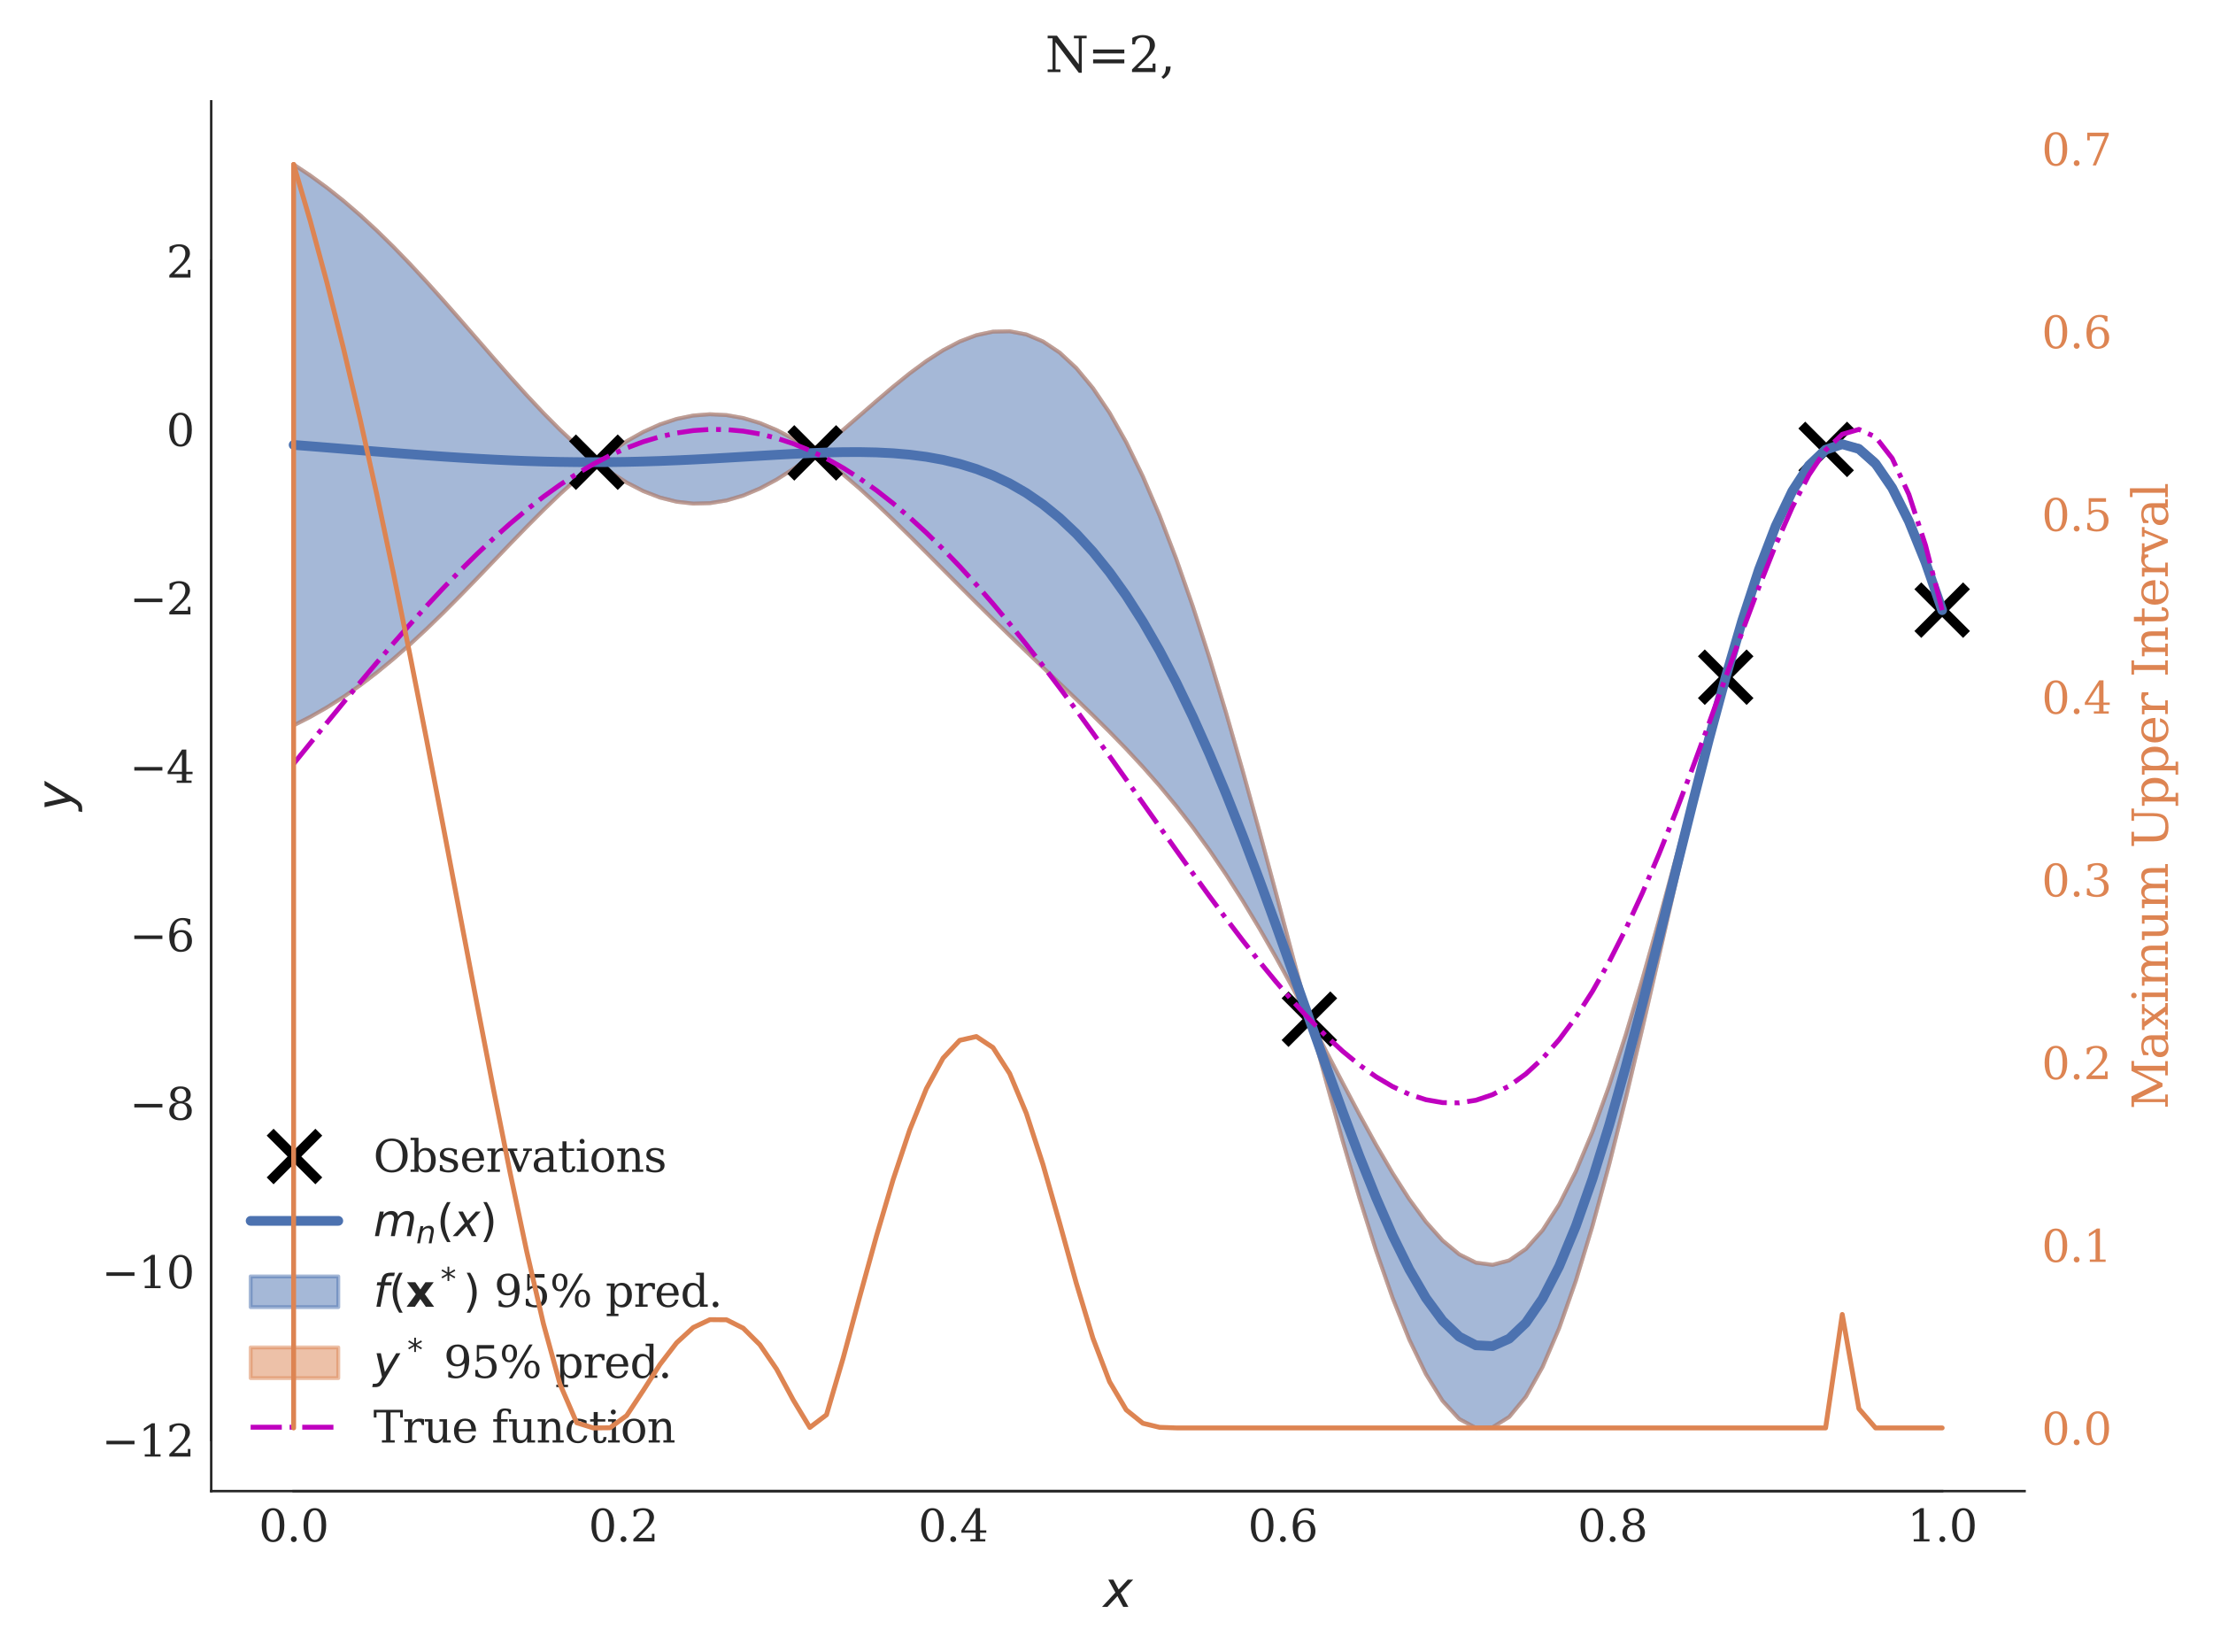 <?xml version="1.0" encoding="utf-8" standalone="no"?>
<!DOCTYPE svg PUBLIC "-//W3C//DTD SVG 1.1//EN"
  "http://www.w3.org/Graphics/SVG/1.1/DTD/svg11.dtd">
<svg xmlns:xlink="http://www.w3.org/1999/xlink" width="454.464pt" height="339.264pt" viewBox="0 0 454.464 339.264" xmlns="http://www.w3.org/2000/svg" version="1.1">
 <defs>
  <style type="text/css">*{stroke-linejoin: round; stroke-linecap: butt}</style>
 </defs>
 <g id="figure_1">
  <g id="patch_1">
   <path d="M 0 339.264 
L 454.464 339.264 
L 454.464 0 
L 0 0 
z
" style="fill: #ffffff"/>
  </g>
  <g id="axes_1">
   <g id="patch_2">
    <path d="M 43.372 306.176 
L 415.773 306.176 
L 415.773 20.798 
L 43.372 20.798 
z
" style="fill: #ffffff"/>
   </g>
   <g id="matplotlib.axis_1">
    <g id="xtick_1">
     <g id="line2d_1"/>
     <g id="text_1">
      <!-- 0.0 -->
      <g style="fill: #262626" transform="translate(53.143 316.514) scale(0.09 -0.09)">
       <defs>
        <path id="DejaVuSerif-30" d="M 2034 219 
Q 2513 219 2750 744 
Q 2988 1269 2988 2328 
Q 2988 3391 2750 3916 
Q 2513 4441 2034 4441 
Q 1556 4441 1318 3916 
Q 1081 3391 1081 2328 
Q 1081 1269 1318 744 
Q 1556 219 2034 219 
z
M 2034 -91 
Q 1275 -91 848 546 
Q 422 1184 422 2328 
Q 422 3475 848 4112 
Q 1275 4750 2034 4750 
Q 2797 4750 3222 4112 
Q 3647 3475 3647 2328 
Q 3647 1184 3222 546 
Q 2797 -91 2034 -91 
z
" transform="scale(0.016)"/>
        <path id="DejaVuSerif-2e" d="M 603 325 
Q 603 500 722 622 
Q 841 744 1019 744 
Q 1191 744 1312 622 
Q 1434 500 1434 325 
Q 1434 153 1312 31 
Q 1191 -91 1019 -91 
Q 841 -91 722 29 
Q 603 150 603 325 
z
" transform="scale(0.016)"/>
       </defs>
       <use xlink:href="#DejaVuSerif-30"/>
       <use xlink:href="#DejaVuSerif-2e" x="63.623"/>
       <use xlink:href="#DejaVuSerif-30" x="95.41"/>
      </g>
     </g>
    </g>
    <g id="xtick_2">
     <g id="line2d_2"/>
     <g id="text_2">
      <!-- 0.2 -->
      <g style="fill: #262626" transform="translate(120.852 316.514) scale(0.09 -0.09)">
       <defs>
        <path id="DejaVuSerif-32" d="M 819 3553 
L 469 3553 
L 469 4384 
Q 803 4563 1142 4656 
Q 1481 4750 1806 4750 
Q 2534 4750 2956 4397 
Q 3378 4044 3378 3438 
Q 3378 2753 2422 1800 
Q 2347 1728 2309 1691 
L 1131 513 
L 3078 513 
L 3078 1088 
L 3444 1088 
L 3444 0 
L 434 0 
L 434 341 
L 1850 1753 
Q 2319 2222 2519 2614 
Q 2719 3006 2719 3438 
Q 2719 3909 2473 4175 
Q 2228 4441 1797 4441 
Q 1350 4441 1106 4219 
Q 863 3997 819 3553 
z
" transform="scale(0.016)"/>
       </defs>
       <use xlink:href="#DejaVuSerif-30"/>
       <use xlink:href="#DejaVuSerif-2e" x="63.623"/>
       <use xlink:href="#DejaVuSerif-32" x="95.41"/>
      </g>
     </g>
    </g>
    <g id="xtick_3">
     <g id="line2d_3"/>
     <g id="text_3">
      <!-- 0.4 -->
      <g style="fill: #262626" transform="translate(188.562 316.514) scale(0.09 -0.09)">
       <defs>
        <path id="DejaVuSerif-34" d="M 2234 1581 
L 2234 4063 
L 641 1581 
L 2234 1581 
z
M 3609 0 
L 1484 0 
L 1484 331 
L 2234 331 
L 2234 1247 
L 197 1247 
L 197 1588 
L 2241 4750 
L 2859 4750 
L 2859 1581 
L 3750 1581 
L 3750 1247 
L 2859 1247 
L 2859 331 
L 3609 331 
L 3609 0 
z
" transform="scale(0.016)"/>
       </defs>
       <use xlink:href="#DejaVuSerif-30"/>
       <use xlink:href="#DejaVuSerif-2e" x="63.623"/>
       <use xlink:href="#DejaVuSerif-34" x="95.41"/>
      </g>
     </g>
    </g>
    <g id="xtick_4">
     <g id="line2d_4"/>
     <g id="text_4">
      <!-- 0.6 -->
      <g style="fill: #262626" transform="translate(256.271 316.514) scale(0.09 -0.09)">
       <defs>
        <path id="DejaVuSerif-36" d="M 2094 219 
Q 2534 219 2771 542 
Q 3009 866 3009 1472 
Q 3009 2078 2771 2401 
Q 2534 2725 2094 2725 
Q 1647 2725 1412 2412 
Q 1178 2100 1178 1509 
Q 1178 888 1415 553 
Q 1653 219 2094 219 
z
M 1075 2569 
Q 1288 2803 1556 2918 
Q 1825 3034 2163 3034 
Q 2859 3034 3264 2615 
Q 3669 2197 3669 1472 
Q 3669 763 3233 336 
Q 2797 -91 2069 -91 
Q 1278 -91 853 498 
Q 428 1088 428 2181 
Q 428 3406 931 4078 
Q 1434 4750 2350 4750 
Q 2597 4750 2869 4703 
Q 3141 4656 3425 4563 
L 3425 3794 
L 3072 3794 
Q 3034 4109 2831 4275 
Q 2628 4441 2284 4441 
Q 1678 4441 1381 3981 
Q 1084 3522 1075 2569 
z
" transform="scale(0.016)"/>
       </defs>
       <use xlink:href="#DejaVuSerif-30"/>
       <use xlink:href="#DejaVuSerif-2e" x="63.623"/>
       <use xlink:href="#DejaVuSerif-36" x="95.41"/>
      </g>
     </g>
    </g>
    <g id="xtick_5">
     <g id="line2d_5"/>
     <g id="text_5">
      <!-- 0.8 -->
      <g style="fill: #262626" transform="translate(323.98 316.514) scale(0.09 -0.09)">
       <defs>
        <path id="DejaVuSerif-38" d="M 2981 1275 
Q 2981 1775 2732 2051 
Q 2484 2328 2034 2328 
Q 1584 2328 1336 2051 
Q 1088 1775 1088 1275 
Q 1088 772 1336 495 
Q 1584 219 2034 219 
Q 2484 219 2732 495 
Q 2981 772 2981 1275 
z
M 2853 3541 
Q 2853 3966 2637 4203 
Q 2422 4441 2034 4441 
Q 1650 4441 1433 4203 
Q 1216 3966 1216 3541 
Q 1216 3113 1433 2875 
Q 1650 2638 2034 2638 
Q 2422 2638 2637 2875 
Q 2853 3113 2853 3541 
z
M 2516 2484 
Q 3047 2413 3344 2092 
Q 3641 1772 3641 1275 
Q 3641 619 3225 264 
Q 2809 -91 2034 -91 
Q 1263 -91 845 264 
Q 428 619 428 1275 
Q 428 1772 725 2092 
Q 1022 2413 1556 2484 
Q 1084 2569 832 2842 
Q 581 3116 581 3541 
Q 581 4103 968 4426 
Q 1356 4750 2034 4750 
Q 2713 4750 3100 4426 
Q 3488 4103 3488 3541 
Q 3488 3116 3236 2842 
Q 2984 2569 2516 2484 
z
" transform="scale(0.016)"/>
       </defs>
       <use xlink:href="#DejaVuSerif-30"/>
       <use xlink:href="#DejaVuSerif-2e" x="63.623"/>
       <use xlink:href="#DejaVuSerif-38" x="95.41"/>
      </g>
     </g>
    </g>
    <g id="xtick_6">
     <g id="line2d_6"/>
     <g id="text_6">
      <!-- 1.0 -->
      <g style="fill: #262626" transform="translate(391.689 316.514) scale(0.09 -0.09)">
       <defs>
        <path id="DejaVuSerif-31" d="M 909 0 
L 909 331 
L 1722 331 
L 1722 4213 
L 781 3603 
L 781 4013 
L 1919 4750 
L 2350 4750 
L 2350 331 
L 3163 331 
L 3163 0 
L 909 0 
z
" transform="scale(0.016)"/>
       </defs>
       <use xlink:href="#DejaVuSerif-31"/>
       <use xlink:href="#DejaVuSerif-2e" x="63.623"/>
       <use xlink:href="#DejaVuSerif-30" x="95.41"/>
      </g>
     </g>
    </g>
    <g id="text_7">
     <!-- $x$ -->
     <g style="fill: #262626" transform="translate(226.573 329.984) scale(0.1 -0.1)">
      <defs>
       <path id="DejaVuSans-Oblique-78" d="M 3841 3500 
L 2234 1784 
L 3219 0 
L 2559 0 
L 1819 1388 
L 531 0 
L -166 0 
L 1556 1844 
L 641 3500 
L 1300 3500 
L 1972 2234 
L 3144 3500 
L 3841 3500 
z
" transform="scale(0.016)"/>
      </defs>
      <use xlink:href="#DejaVuSans-Oblique-78" transform="translate(0 0.312)"/>
     </g>
    </g>
   </g>
   <g id="matplotlib.axis_2">
    <g id="ytick_1">
     <g id="line2d_7"/>
     <g id="text_8">
      <!-- −12 -->
      <g style="fill: #262626" transform="translate(20.878 299.09) scale(0.09 -0.09)">
       <defs>
        <path id="DejaVuSerif-2212" d="M 678 2259 
L 4684 2259 
L 4684 1753 
L 678 1753 
L 678 2259 
z
" transform="scale(0.016)"/>
       </defs>
       <use xlink:href="#DejaVuSerif-2212"/>
       <use xlink:href="#DejaVuSerif-31" x="83.789"/>
       <use xlink:href="#DejaVuSerif-32" x="147.412"/>
      </g>
     </g>
    </g>
    <g id="ytick_2">
     <g id="line2d_8"/>
     <g id="text_9">
      <!-- −10 -->
      <g style="fill: #262626" transform="translate(20.878 264.504) scale(0.09 -0.09)">
       <use xlink:href="#DejaVuSerif-2212"/>
       <use xlink:href="#DejaVuSerif-31" x="83.789"/>
       <use xlink:href="#DejaVuSerif-30" x="147.412"/>
      </g>
     </g>
    </g>
    <g id="ytick_3">
     <g id="line2d_9"/>
     <g id="text_10">
      <!-- −8 -->
      <g style="fill: #262626" transform="translate(26.604 229.919) scale(0.09 -0.09)">
       <use xlink:href="#DejaVuSerif-2212"/>
       <use xlink:href="#DejaVuSerif-38" x="83.789"/>
      </g>
     </g>
    </g>
    <g id="ytick_4">
     <g id="line2d_10"/>
     <g id="text_11">
      <!-- −6 -->
      <g style="fill: #262626" transform="translate(26.604 195.334) scale(0.09 -0.09)">
       <use xlink:href="#DejaVuSerif-2212"/>
       <use xlink:href="#DejaVuSerif-36" x="83.789"/>
      </g>
     </g>
    </g>
    <g id="ytick_5">
     <g id="line2d_11"/>
     <g id="text_12">
      <!-- −4 -->
      <g style="fill: #262626" transform="translate(26.604 160.749) scale(0.09 -0.09)">
       <use xlink:href="#DejaVuSerif-2212"/>
       <use xlink:href="#DejaVuSerif-34" x="83.789"/>
      </g>
     </g>
    </g>
    <g id="ytick_6">
     <g id="line2d_12"/>
     <g id="text_13">
      <!-- −2 -->
      <g style="fill: #262626" transform="translate(26.604 126.164) scale(0.09 -0.09)">
       <use xlink:href="#DejaVuSerif-2212"/>
       <use xlink:href="#DejaVuSerif-32" x="83.789"/>
      </g>
     </g>
    </g>
    <g id="ytick_7">
     <g id="line2d_13"/>
     <g id="text_14">
      <!-- 0 -->
      <g style="fill: #262626" transform="translate(34.146 91.578) scale(0.09 -0.09)">
       <use xlink:href="#DejaVuSerif-30"/>
      </g>
     </g>
    </g>
    <g id="ytick_8">
     <g id="line2d_14"/>
     <g id="text_15">
      <!-- 2 -->
      <g style="fill: #262626" transform="translate(34.146 56.993) scale(0.09 -0.09)">
       <use xlink:href="#DejaVuSerif-32"/>
      </g>
     </g>
    </g>
    <g id="text_16">
     <!-- $y$ -->
     <g style="fill: #262626" transform="translate(14.778 166.487) rotate(-90) scale(0.1 -0.1)">
      <defs>
       <path id="DejaVuSans-Oblique-79" d="M 1588 -325 
Q 1188 -997 936 -1164 
Q 684 -1331 294 -1331 
L -159 -1331 
L -63 -850 
L 269 -850 
Q 509 -850 678 -719 
Q 847 -588 1056 -206 
L 1234 128 
L 459 3500 
L 1069 3500 
L 1650 819 
L 3256 3500 
L 3859 3500 
L 1588 -325 
z
" transform="scale(0.016)"/>
      </defs>
      <use xlink:href="#DejaVuSans-Oblique-79" transform="translate(0 0.312)"/>
     </g>
    </g>
   </g>
   <g id="PolyCollection_1">
    <defs>
     <path id="m3427b3e87f" d="M 60.3 -305.494 
L 60.3 -190.325 
L 63.719 -192.058 
L 67.139 -194.008 
L 70.559 -196.178 
L 73.978 -198.569 
L 77.398 -201.176 
L 80.818 -203.988 
L 84.237 -206.993 
L 87.657 -210.169 
L 91.077 -213.492 
L 94.496 -216.932 
L 97.916 -220.453 
L 101.336 -224.018 
L 104.755 -227.584 
L 108.175 -231.105 
L 111.595 -234.535 
L 115.014 -237.824 
L 118.434 -240.927 
L 121.853 -243.795 
L 125.273 -242.364 
L 128.693 -240.187 
L 132.112 -238.425 
L 135.532 -237.105 
L 138.952 -236.247 
L 142.371 -235.861 
L 145.791 -235.951 
L 149.211 -236.509 
L 152.63 -237.519 
L 156.05 -238.956 
L 159.47 -240.782 
L 162.889 -242.956 
L 166.309 -245.424 
L 169.729 -244.576 
L 173.148 -241.861 
L 176.568 -238.923 
L 179.988 -235.804 
L 183.407 -232.548 
L 186.827 -229.195 
L 190.247 -225.782 
L 193.666 -222.343 
L 197.086 -218.906 
L 200.506 -215.49 
L 203.925 -212.112 
L 207.345 -208.775 
L 210.765 -205.479 
L 214.184 -202.213 
L 217.604 -198.959 
L 221.024 -195.692 
L 224.443 -192.38 
L 227.863 -188.988 
L 231.283 -185.475 
L 234.702 -181.798 
L 238.122 -177.917 
L 241.542 -173.792 
L 244.961 -169.389 
L 248.381 -164.681 
L 251.8 -159.65 
L 255.22 -154.291 
L 258.64 -148.611 
L 262.059 -142.637 
L 265.479 -136.41 
L 268.899 -129.954 
L 272.318 -117.295 
L 275.738 -105.008 
L 279.158 -93.342 
L 282.577 -82.509 
L 285.997 -72.723 
L 289.417 -64.187 
L 292.836 -57.093 
L 296.256 -51.613 
L 299.676 -47.896 
L 303.095 -46.06 
L 306.515 -46.188 
L 309.935 -48.323 
L 313.354 -52.467 
L 316.774 -58.572 
L 320.194 -66.549 
L 323.613 -76.258 
L 327.033 -87.517 
L 330.453 -100.1 
L 333.872 -113.743 
L 337.292 -128.154 
L 340.712 -143.013 
L 344.131 -157.987 
L 347.551 -172.736 
L 350.971 -186.922 
L 354.39 -200.179 
L 357.81 -211.5 
L 361.23 -221.712 
L 364.649 -230.59 
L 368.069 -237.877 
L 371.488 -243.361 
L 374.908 -246.879 
L 378.328 -247.75 
L 381.747 -246.481 
L 385.167 -243.238 
L 388.587 -238.152 
L 392.006 -231.417 
L 395.426 -223.274 
L 398.846 -213.946 
L 398.846 -214.016 
L 398.846 -214.016 
L 395.426 -224.352 
L 392.006 -233.083 
L 388.587 -239.977 
L 385.167 -244.881 
L 381.747 -247.696 
L 378.328 -248.361 
L 374.908 -246.948 
L 371.488 -243.99 
L 368.069 -238.947 
L 364.649 -231.892 
L 361.23 -222.954 
L 357.81 -212.314 
L 354.39 -200.248 
L 350.971 -188.155 
L 347.551 -175.631 
L 344.131 -162.941 
L 340.712 -150.39 
L 337.292 -138.262 
L 333.872 -126.816 
L 330.453 -116.286 
L 327.033 -106.866 
L 323.613 -98.712 
L 320.194 -91.943 
L 316.774 -86.628 
L 313.354 -82.803 
L 309.935 -80.457 
L 306.515 -79.547 
L 303.095 -79.996 
L 299.676 -81.702 
L 296.256 -84.538 
L 292.836 -88.362 
L 289.417 -93.022 
L 285.997 -98.359 
L 282.577 -104.218 
L 279.158 -110.446 
L 275.738 -116.901 
L 272.318 -123.454 
L 268.899 -130.023 
L 265.479 -142.887 
L 262.059 -155.794 
L 258.64 -168.53 
L 255.22 -180.931 
L 251.8 -192.85 
L 248.381 -204.16 
L 244.961 -214.751 
L 241.542 -224.536 
L 238.122 -233.445 
L 234.702 -241.427 
L 231.283 -248.451 
L 227.863 -254.501 
L 224.443 -259.575 
L 221.024 -263.689 
L 217.604 -266.869 
L 214.184 -269.153 
L 210.765 -270.59 
L 207.345 -271.239 
L 203.925 -271.164 
L 200.506 -270.437 
L 197.086 -269.136 
L 193.666 -267.341 
L 190.247 -265.138 
L 186.827 -262.611 
L 183.407 -259.849 
L 179.988 -256.935 
L 176.568 -253.957 
L 173.148 -250.994 
L 169.729 -248.125 
L 166.309 -247.024 
L 162.889 -249.168 
L 159.47 -250.969 
L 156.05 -252.396 
L 152.63 -253.423 
L 149.211 -254.031 
L 145.791 -254.205 
L 142.371 -253.941 
L 138.952 -253.241 
L 135.532 -252.115 
L 132.112 -250.58 
L 128.693 -248.661 
L 125.273 -246.388 
L 121.853 -244.923 
L 118.434 -247.82 
L 115.014 -251.014 
L 111.595 -254.457 
L 108.175 -258.099 
L 104.755 -261.889 
L 101.336 -265.775 
L 97.916 -269.709 
L 94.496 -273.642 
L 91.077 -277.531 
L 87.657 -281.335 
L 84.237 -285.018 
L 80.818 -288.55 
L 77.398 -291.905 
L 73.978 -295.062 
L 70.559 -298.007 
L 67.139 -300.73 
L 63.719 -303.226 
L 60.3 -305.494 
z
" style="stroke: #4c72b0; stroke-opacity: 0.5; stroke-width: 0.8"/>
    </defs>
    <g clip-path="url(#p57bd30496c)">
     <use xlink:href="#m3427b3e87f" x="0" y="339.264" style="fill: #4c72b0; fill-opacity: 0.5; stroke: #4c72b0; stroke-opacity: 0.5; stroke-width: 0.8"/>
    </g>
   </g>
   <g id="PolyCollection_2">
    <defs>
     <path id="m2cbeac50d5" d="M 60.3 -190.325 
L 60.3 -190.325 
L 63.719 -192.058 
L 67.139 -194.008 
L 70.559 -196.178 
L 73.978 -198.569 
L 77.398 -201.176 
L 80.818 -203.988 
L 84.237 -206.993 
L 87.657 -210.169 
L 91.077 -213.492 
L 94.496 -216.932 
L 97.916 -220.453 
L 101.336 -224.018 
L 104.755 -227.584 
L 108.175 -231.105 
L 111.595 -234.535 
L 115.014 -237.824 
L 118.434 -240.927 
L 121.853 -243.795 
L 125.273 -242.364 
L 128.693 -240.187 
L 132.112 -238.425 
L 135.532 -237.105 
L 138.952 -236.247 
L 142.371 -235.861 
L 145.791 -235.951 
L 149.211 -236.509 
L 152.63 -237.519 
L 156.05 -238.956 
L 159.47 -240.782 
L 162.889 -242.956 
L 166.309 -245.424 
L 169.729 -244.576 
L 173.148 -241.861 
L 176.568 -238.923 
L 179.988 -235.804 
L 183.407 -232.548 
L 186.827 -229.195 
L 190.247 -225.782 
L 193.666 -222.343 
L 197.086 -218.906 
L 200.506 -215.49 
L 203.925 -212.112 
L 207.345 -208.775 
L 210.765 -205.479 
L 214.184 -202.213 
L 217.604 -198.959 
L 221.024 -195.692 
L 224.443 -192.38 
L 227.863 -188.988 
L 231.283 -185.475 
L 234.702 -181.798 
L 238.122 -177.917 
L 241.542 -173.792 
L 244.961 -169.389 
L 248.381 -164.681 
L 251.8 -159.65 
L 255.22 -154.291 
L 258.64 -148.611 
L 262.059 -142.637 
L 265.479 -136.41 
L 268.899 -129.954 
L 272.318 -117.295 
L 275.738 -105.008 
L 279.158 -93.342 
L 282.577 -82.509 
L 285.997 -72.723 
L 289.417 -64.187 
L 292.836 -57.093 
L 296.256 -51.613 
L 299.676 -47.896 
L 303.095 -46.06 
L 306.515 -46.188 
L 309.935 -48.323 
L 313.354 -52.467 
L 316.774 -58.572 
L 320.194 -66.549 
L 323.613 -76.258 
L 327.033 -87.517 
L 330.453 -100.1 
L 333.872 -113.743 
L 337.292 -128.154 
L 340.712 -143.013 
L 344.131 -157.987 
L 347.551 -172.736 
L 350.971 -186.922 
L 354.39 -200.179 
L 357.81 -211.5 
L 361.23 -221.712 
L 364.649 -230.59 
L 368.069 -237.877 
L 371.488 -243.361 
L 374.908 -246.879 
L 378.328 -247.75 
L 381.747 -246.481 
L 385.167 -243.238 
L 388.587 -238.152 
L 392.006 -231.417 
L 395.426 -223.274 
L 398.846 -213.946 
L 398.846 -213.946 
L 398.846 -213.946 
L 395.426 -223.274 
L 392.006 -231.417 
L 388.587 -238.152 
L 385.167 -243.238 
L 381.747 -246.481 
L 378.328 -247.75 
L 374.908 -246.879 
L 371.488 -243.361 
L 368.069 -237.877 
L 364.649 -230.59 
L 361.23 -221.712 
L 357.81 -211.5 
L 354.39 -200.179 
L 350.971 -186.922 
L 347.551 -172.736 
L 344.131 -157.987 
L 340.712 -143.013 
L 337.292 -128.154 
L 333.872 -113.743 
L 330.453 -100.1 
L 327.033 -87.517 
L 323.613 -76.258 
L 320.194 -66.549 
L 316.774 -58.572 
L 313.354 -52.467 
L 309.935 -48.323 
L 306.515 -46.188 
L 303.095 -46.06 
L 299.676 -47.896 
L 296.256 -51.613 
L 292.836 -57.093 
L 289.417 -64.187 
L 285.997 -72.723 
L 282.577 -82.509 
L 279.158 -93.342 
L 275.738 -105.008 
L 272.318 -117.295 
L 268.899 -129.954 
L 265.479 -136.41 
L 262.059 -142.637 
L 258.64 -148.611 
L 255.22 -154.291 
L 251.8 -159.65 
L 248.381 -164.681 
L 244.961 -169.389 
L 241.542 -173.792 
L 238.122 -177.917 
L 234.702 -181.798 
L 231.283 -185.475 
L 227.863 -188.988 
L 224.443 -192.38 
L 221.024 -195.692 
L 217.604 -198.959 
L 214.184 -202.213 
L 210.765 -205.479 
L 207.345 -208.775 
L 203.925 -212.112 
L 200.506 -215.49 
L 197.086 -218.906 
L 193.666 -222.343 
L 190.247 -225.782 
L 186.827 -229.195 
L 183.407 -232.548 
L 179.988 -235.804 
L 176.568 -238.923 
L 173.148 -241.861 
L 169.729 -244.576 
L 166.309 -245.424 
L 162.889 -242.956 
L 159.47 -240.782 
L 156.05 -238.956 
L 152.63 -237.519 
L 149.211 -236.509 
L 145.791 -235.951 
L 142.371 -235.861 
L 138.952 -236.247 
L 135.532 -237.105 
L 132.112 -238.425 
L 128.693 -240.187 
L 125.273 -242.364 
L 121.853 -243.795 
L 118.434 -240.927 
L 115.014 -237.824 
L 111.595 -234.535 
L 108.175 -231.105 
L 104.755 -227.584 
L 101.336 -224.018 
L 97.916 -220.453 
L 94.496 -216.932 
L 91.077 -213.492 
L 87.657 -210.169 
L 84.237 -206.993 
L 80.818 -203.988 
L 77.398 -201.176 
L 73.978 -198.569 
L 70.559 -196.178 
L 67.139 -194.008 
L 63.719 -192.058 
L 60.3 -190.325 
z
" style="stroke: #dd8452; stroke-opacity: 0.5; stroke-width: 0.8"/>
    </defs>
    <g clip-path="url(#p57bd30496c)">
     <use xlink:href="#m2cbeac50d5" x="0" y="339.264" style="fill: #dd8452; fill-opacity: 0.5; stroke: #dd8452; stroke-opacity: 0.5; stroke-width: 0.8"/>
    </g>
   </g>
   <g id="PolyCollection_3">
    <defs>
     <path id="m8a32d7437a" d="M 60.3 -305.494 
L 60.3 -305.494 
L 63.719 -303.226 
L 67.139 -300.73 
L 70.559 -298.007 
L 73.978 -295.062 
L 77.398 -291.905 
L 80.818 -288.55 
L 84.237 -285.018 
L 87.657 -281.335 
L 91.077 -277.531 
L 94.496 -273.642 
L 97.916 -269.709 
L 101.336 -265.775 
L 104.755 -261.889 
L 108.175 -258.099 
L 111.595 -254.457 
L 115.014 -251.014 
L 118.434 -247.82 
L 121.853 -244.923 
L 125.273 -246.388 
L 128.693 -248.661 
L 132.112 -250.58 
L 135.532 -252.115 
L 138.952 -253.241 
L 142.371 -253.941 
L 145.791 -254.205 
L 149.211 -254.031 
L 152.63 -253.423 
L 156.05 -252.396 
L 159.47 -250.969 
L 162.889 -249.168 
L 166.309 -247.024 
L 169.729 -248.125 
L 173.148 -250.994 
L 176.568 -253.957 
L 179.988 -256.935 
L 183.407 -259.849 
L 186.827 -262.611 
L 190.247 -265.138 
L 193.666 -267.341 
L 197.086 -269.136 
L 200.506 -270.437 
L 203.925 -271.164 
L 207.345 -271.239 
L 210.765 -270.59 
L 214.184 -269.153 
L 217.604 -266.869 
L 221.024 -263.689 
L 224.443 -259.575 
L 227.863 -254.501 
L 231.283 -248.451 
L 234.702 -241.427 
L 238.122 -233.445 
L 241.542 -224.536 
L 244.961 -214.751 
L 248.381 -204.16 
L 251.8 -192.85 
L 255.22 -180.931 
L 258.64 -168.53 
L 262.059 -155.794 
L 265.479 -142.887 
L 268.899 -130.023 
L 272.318 -123.454 
L 275.738 -116.901 
L 279.158 -110.446 
L 282.577 -104.218 
L 285.997 -98.359 
L 289.417 -93.022 
L 292.836 -88.362 
L 296.256 -84.538 
L 299.676 -81.702 
L 303.095 -79.996 
L 306.515 -79.547 
L 309.935 -80.457 
L 313.354 -82.803 
L 316.774 -86.628 
L 320.194 -91.943 
L 323.613 -98.712 
L 327.033 -106.866 
L 330.453 -116.286 
L 333.872 -126.816 
L 337.292 -138.262 
L 340.712 -150.39 
L 344.131 -162.941 
L 347.551 -175.631 
L 350.971 -188.155 
L 354.39 -200.248 
L 357.81 -212.314 
L 361.23 -222.954 
L 364.649 -231.892 
L 368.069 -238.947 
L 371.488 -243.99 
L 374.908 -246.948 
L 378.328 -248.361 
L 381.747 -247.696 
L 385.167 -244.881 
L 388.587 -239.977 
L 392.006 -233.083 
L 395.426 -224.352 
L 398.846 -214.016 
L 398.846 -214.016 
L 398.846 -214.016 
L 395.426 -224.352 
L 392.006 -233.083 
L 388.587 -239.977 
L 385.167 -244.881 
L 381.747 -247.696 
L 378.328 -248.361 
L 374.908 -246.948 
L 371.488 -243.99 
L 368.069 -238.947 
L 364.649 -231.892 
L 361.23 -222.954 
L 357.81 -212.314 
L 354.39 -200.248 
L 350.971 -188.155 
L 347.551 -175.631 
L 344.131 -162.941 
L 340.712 -150.39 
L 337.292 -138.262 
L 333.872 -126.816 
L 330.453 -116.286 
L 327.033 -106.866 
L 323.613 -98.712 
L 320.194 -91.943 
L 316.774 -86.628 
L 313.354 -82.803 
L 309.935 -80.457 
L 306.515 -79.547 
L 303.095 -79.996 
L 299.676 -81.702 
L 296.256 -84.538 
L 292.836 -88.362 
L 289.417 -93.022 
L 285.997 -98.359 
L 282.577 -104.218 
L 279.158 -110.446 
L 275.738 -116.901 
L 272.318 -123.454 
L 268.899 -130.023 
L 265.479 -142.887 
L 262.059 -155.794 
L 258.64 -168.53 
L 255.22 -180.931 
L 251.8 -192.85 
L 248.381 -204.16 
L 244.961 -214.751 
L 241.542 -224.536 
L 238.122 -233.445 
L 234.702 -241.427 
L 231.283 -248.451 
L 227.863 -254.501 
L 224.443 -259.575 
L 221.024 -263.689 
L 217.604 -266.869 
L 214.184 -269.153 
L 210.765 -270.59 
L 207.345 -271.239 
L 203.925 -271.164 
L 200.506 -270.437 
L 197.086 -269.136 
L 193.666 -267.341 
L 190.247 -265.138 
L 186.827 -262.611 
L 183.407 -259.849 
L 179.988 -256.935 
L 176.568 -253.957 
L 173.148 -250.994 
L 169.729 -248.125 
L 166.309 -247.024 
L 162.889 -249.168 
L 159.47 -250.969 
L 156.05 -252.396 
L 152.63 -253.423 
L 149.211 -254.031 
L 145.791 -254.205 
L 142.371 -253.941 
L 138.952 -253.241 
L 135.532 -252.115 
L 132.112 -250.58 
L 128.693 -248.661 
L 125.273 -246.388 
L 121.853 -244.923 
L 118.434 -247.82 
L 115.014 -251.014 
L 111.595 -254.457 
L 108.175 -258.099 
L 104.755 -261.889 
L 101.336 -265.775 
L 97.916 -269.709 
L 94.496 -273.642 
L 91.077 -277.531 
L 87.657 -281.335 
L 84.237 -285.018 
L 80.818 -288.55 
L 77.398 -291.905 
L 73.978 -295.062 
L 70.559 -298.007 
L 67.139 -300.73 
L 63.719 -303.226 
L 60.3 -305.494 
z
" style="stroke: #dd8452; stroke-opacity: 0.5; stroke-width: 0.8"/>
    </defs>
    <g clip-path="url(#p57bd30496c)">
     <use xlink:href="#m8a32d7437a" x="0" y="339.264" style="fill: #dd8452; fill-opacity: 0.5; stroke: #dd8452; stroke-opacity: 0.5; stroke-width: 0.8"/>
    </g>
   </g>
   <g id="line2d_15">
    <defs>
     <path id="mb5e763469c" d="M -5 5 
L 5 -5 
M -5 -5 
L 5 5 
" style="stroke: #000000; stroke-width: 2"/>
    </defs>
    <g clip-path="url(#p57bd30496c)">
     <use xlink:href="#mb5e763469c" x="375.018" y="92.282" style="stroke: #000000; stroke-width: 2"/>
     <use xlink:href="#mb5e763469c" x="167.407" y="92.995" style="stroke: #000000; stroke-width: 2"/>
     <use xlink:href="#mb5e763469c" x="122.565" y="94.904" style="stroke: #000000; stroke-width: 2"/>
     <use xlink:href="#mb5e763469c" x="268.899" y="209.275" style="stroke: #000000; stroke-width: 2"/>
     <use xlink:href="#mb5e763469c" x="398.846" y="125.281" style="stroke: #000000; stroke-width: 2"/>
     <use xlink:href="#mb5e763469c" x="354.39" y="139.049" style="stroke: #000000; stroke-width: 2"/>
    </g>
   </g>
   <g id="line2d_16">
    <path d="M 60.3 91.355 
L 63.719 91.622 
L 67.139 91.895 
L 70.559 92.171 
L 73.978 92.448 
L 77.398 92.724 
L 80.818 92.995 
L 84.237 93.259 
L 87.657 93.512 
L 91.077 93.753 
L 94.496 93.977 
L 97.916 94.183 
L 101.336 94.367 
L 104.755 94.528 
L 108.175 94.662 
L 111.595 94.768 
L 115.014 94.845 
L 118.434 94.891 
L 121.853 94.905 
L 125.273 94.888 
L 128.693 94.84 
L 132.112 94.761 
L 135.532 94.654 
L 138.952 94.52 
L 142.371 94.363 
L 145.791 94.186 
L 149.211 93.994 
L 152.63 93.793 
L 156.05 93.588 
L 159.47 93.388 
L 162.889 93.202 
L 166.309 93.04 
L 169.729 92.914 
L 173.148 92.837 
L 176.568 92.824 
L 179.988 92.894 
L 183.407 93.066 
L 186.827 93.361 
L 190.247 93.804 
L 193.666 94.422 
L 197.086 95.243 
L 200.506 96.3 
L 203.925 97.626 
L 207.345 99.257 
L 210.765 101.229 
L 214.184 103.581 
L 217.604 106.35 
L 221.024 109.574 
L 224.443 113.286 
L 227.863 117.52 
L 231.283 122.301 
L 234.702 127.651 
L 238.122 133.583 
L 241.542 140.1 
L 244.961 147.194 
L 248.381 154.844 
L 251.8 163.014 
L 255.22 171.653 
L 258.64 180.693 
L 262.059 190.049 
L 265.479 199.616 
L 268.899 209.275 
L 272.318 218.89 
L 275.738 228.309 
L 279.158 237.37 
L 282.577 245.9 
L 285.997 253.723 
L 289.417 260.66 
L 292.836 266.537 
L 296.256 271.188 
L 299.676 274.465 
L 303.095 276.236 
L 306.515 276.397 
L 309.935 274.874 
L 313.354 271.629 
L 316.774 266.664 
L 320.194 260.018 
L 323.613 251.779 
L 327.033 242.072 
L 330.453 231.071 
L 333.872 218.984 
L 337.292 206.056 
L 340.712 192.562 
L 344.131 178.8 
L 347.551 165.081 
L 350.971 151.726 
L 354.39 139.05 
L 357.81 127.357 
L 361.23 116.931 
L 364.649 108.023 
L 368.069 100.852 
L 371.488 95.588 
L 374.908 92.35 
L 378.328 91.208 
L 381.747 92.175 
L 385.167 95.205 
L 388.587 100.2 
L 392.006 107.014 
L 395.426 115.451 
L 398.846 125.283 
" clip-path="url(#p57bd30496c)" style="fill: none; stroke: #4c72b0; stroke-width: 2; stroke-linecap: round"/>
   </g>
   <g id="line2d_17">
    <path d="M 60.3 156.825 
L 63.719 152.605 
L 67.139 148.401 
L 70.559 144.227 
L 73.978 140.101 
L 77.398 136.037 
L 80.818 132.05 
L 84.237 128.156 
L 87.657 124.368 
L 91.077 120.702 
L 94.496 117.171 
L 97.916 113.789 
L 101.336 110.568 
L 104.755 107.521 
L 108.175 104.661 
L 111.595 101.997 
L 115.014 99.542 
L 118.434 97.304 
L 121.853 95.293 
L 125.273 93.518 
L 128.693 91.985 
L 132.112 90.702 
L 135.532 89.676 
L 138.952 88.91 
L 142.371 88.409 
L 145.791 88.176 
L 149.211 88.215 
L 152.63 88.526 
L 156.05 89.11 
L 159.47 89.966 
L 162.889 91.094 
L 166.309 92.49 
L 169.729 94.152 
L 173.148 96.075 
L 176.568 98.255 
L 179.988 100.684 
L 183.407 103.357 
L 186.827 106.264 
L 190.247 109.397 
L 193.666 112.747 
L 197.086 116.301 
L 200.506 120.049 
L 203.925 123.977 
L 207.345 128.073 
L 210.765 132.32 
L 214.184 136.705 
L 217.604 141.211 
L 221.024 145.819 
L 224.443 150.513 
L 227.863 155.272 
L 231.283 160.078 
L 234.702 164.908 
L 238.122 169.741 
L 241.542 174.555 
L 244.961 179.325 
L 248.381 184.026 
L 251.8 188.632 
L 255.22 193.117 
L 258.64 197.454 
L 262.059 201.612 
L 265.479 205.563 
L 268.899 209.275 
L 272.318 212.717 
L 275.738 215.856 
L 279.158 218.659 
L 282.577 221.09 
L 285.997 223.116 
L 289.417 224.7 
L 292.836 225.808 
L 296.256 226.403 
L 299.676 226.451 
L 303.095 225.917 
L 306.515 224.768 
L 309.935 222.975 
L 313.354 220.509 
L 316.774 217.347 
L 320.194 213.472 
L 323.613 208.871 
L 327.033 203.543 
L 330.453 197.495 
L 333.872 190.748 
L 337.292 183.339 
L 340.712 175.32 
L 344.131 166.769 
L 347.551 157.783 
L 350.971 148.491 
L 354.39 139.049 
L 357.81 129.65 
L 361.23 120.52 
L 364.649 111.919 
L 368.069 104.146 
L 371.488 97.528 
L 374.908 92.417 
L 378.328 89.177 
L 381.747 88.169 
L 385.167 89.723 
L 388.587 94.113 
L 392.006 101.515 
L 395.426 111.958 
L 398.846 125.281 
" clip-path="url(#p57bd30496c)" style="fill: none; stroke-dasharray: 6.4,1.6,1,1.6; stroke-dashoffset: 0; stroke: #bf00bf"/>
   </g>
   <g id="patch_3">
    <path d="M 43.372 295.67 
L 43.372 53.574 
" style="fill: none; stroke: #262626; stroke-width: 0.5; stroke-linejoin: miter; stroke-linecap: square"/>
   </g>
   <g id="patch_4">
    <path d="M 60.3 306.176 
L 398.846 306.176 
" style="fill: none; stroke: #262626; stroke-width: 0.5; stroke-linejoin: miter; stroke-linecap: square"/>
   </g>
   <g id="text_17">
    <!-- N=2,  -->
    <g style="fill: #262626" transform="translate(214.648 14.798) scale(0.1 -0.1)">
     <defs>
      <path id="DejaVuSerif-4e" d="M 313 0 
L 313 331 
L 941 331 
L 941 4331 
L 313 4331 
L 313 4666 
L 1509 4666 
L 4306 984 
L 4306 4331 
L 3681 4331 
L 3681 4666 
L 5319 4666 
L 5319 4331 
L 4691 4331 
L 4691 -91 
L 4313 -91 
L 1325 3841 
L 1325 331 
L 1953 331 
L 1953 0 
L 313 0 
z
" transform="scale(0.016)"/>
      <path id="DejaVuSerif-3d" d="M 678 2894 
L 4684 2894 
L 4684 2394 
L 678 2394 
L 678 2894 
z
M 678 1619 
L 4684 1619 
L 4684 1119 
L 678 1119 
L 678 1619 
z
" transform="scale(0.016)"/>
      <path id="DejaVuSerif-2c" d="M 231 -622 
Q 525 -406 662 -114 
Q 800 178 800 594 
L 800 709 
L 1416 709 
Q 1391 175 1164 -208 
Q 938 -591 481 -872 
L 231 -622 
z
" transform="scale(0.016)"/>
      <path id="DejaVuSerif-20" transform="scale(0.016)"/>
     </defs>
     <use xlink:href="#DejaVuSerif-4e"/>
     <use xlink:href="#DejaVuSerif-3d" x="87.5"/>
     <use xlink:href="#DejaVuSerif-32" x="171.289"/>
     <use xlink:href="#DejaVuSerif-2c" x="234.912"/>
     <use xlink:href="#DejaVuSerif-20" x="266.699"/>
    </g>
   </g>
   <g id="legend_1">
    <g id="line2d_18">
     <g>
      <use xlink:href="#mb5e763469c" x="60.472" y="237.473" style="stroke: #000000; stroke-width: 2"/>
     </g>
    </g>
    <g id="text_18">
     <!-- Observations -->
     <g style="fill: #262626" transform="translate(76.672 240.623) scale(0.09 -0.09)">
      <defs>
       <path id="DejaVuSerif-4f" d="M 2625 244 
Q 3391 244 3781 770 
Q 4172 1297 4172 2328 
Q 4172 3363 3781 3889 
Q 3391 4416 2625 4416 
Q 1856 4416 1465 3889 
Q 1075 3363 1075 2328 
Q 1075 1297 1465 770 
Q 1856 244 2625 244 
z
M 2625 -91 
Q 2150 -91 1751 65 
Q 1353 222 1050 525 
Q 700 875 529 1319 
Q 359 1763 359 2328 
Q 359 2894 529 3339 
Q 700 3784 1050 4134 
Q 1356 4441 1750 4595 
Q 2144 4750 2625 4750 
Q 3641 4750 4266 4084 
Q 4891 3419 4891 2328 
Q 4891 1769 4719 1320 
Q 4547 872 4197 525 
Q 3891 219 3497 64 
Q 3103 -91 2625 -91 
z
" transform="scale(0.016)"/>
       <path id="DejaVuSerif-62" d="M 738 331 
L 738 4531 
L 184 4531 
L 184 4863 
L 1313 4863 
L 1313 2803 
Q 1481 3116 1742 3264 
Q 2003 3413 2388 3413 
Q 3000 3413 3387 2928 
Q 3775 2444 3775 1663 
Q 3775 881 3387 395 
Q 3000 -91 2388 -91 
Q 2003 -91 1742 57 
Q 1481 206 1313 519 
L 1313 0 
L 184 0 
L 184 331 
L 738 331 
z
M 1313 1497 
Q 1313 897 1542 583 
Q 1772 269 2209 269 
Q 2650 269 2876 622 
Q 3103 975 3103 1663 
Q 3103 2353 2876 2703 
Q 2650 3053 2209 3053 
Q 1772 3053 1542 2737 
Q 1313 2422 1313 1825 
L 1313 1497 
z
" transform="scale(0.016)"/>
       <path id="DejaVuSerif-73" d="M 359 184 
L 359 959 
L 691 959 
Q 703 588 923 403 
Q 1144 219 1575 219 
Q 1963 219 2166 364 
Q 2369 509 2369 788 
Q 2369 1006 2220 1140 
Q 2072 1275 1594 1428 
L 1178 1569 
Q 750 1706 558 1912 
Q 366 2119 366 2438 
Q 366 2894 700 3153 
Q 1034 3413 1625 3413 
Q 1888 3413 2178 3344 
Q 2469 3275 2778 3144 
L 2778 2419 
L 2447 2419 
Q 2434 2741 2221 2922 
Q 2009 3103 1644 3103 
Q 1281 3103 1095 2975 
Q 909 2847 909 2591 
Q 909 2381 1050 2254 
Q 1191 2128 1613 1997 
L 2069 1856 
Q 2541 1709 2748 1489 
Q 2956 1269 2956 922 
Q 2956 450 2595 179 
Q 2234 -91 1600 -91 
Q 1278 -91 972 -22 
Q 666 47 359 184 
z
" transform="scale(0.016)"/>
       <path id="DejaVuSerif-65" d="M 3469 1600 
L 991 1600 
L 991 1575 
Q 991 903 1244 561 
Q 1497 219 1991 219 
Q 2369 219 2611 417 
Q 2853 616 2950 1006 
L 3413 1006 
Q 3275 459 2904 184 
Q 2534 -91 1931 -91 
Q 1203 -91 761 389 
Q 319 869 319 1663 
Q 319 2450 753 2931 
Q 1188 3413 1894 3413 
Q 2647 3413 3050 2948 
Q 3453 2484 3469 1600 
z
M 2791 1931 
Q 2772 2513 2545 2808 
Q 2319 3103 1894 3103 
Q 1497 3103 1269 2806 
Q 1041 2509 991 1931 
L 2791 1931 
z
" transform="scale(0.016)"/>
       <path id="DejaVuSerif-72" d="M 3059 3328 
L 3059 2497 
L 2728 2497 
Q 2713 2744 2591 2866 
Q 2469 2988 2234 2988 
Q 1809 2988 1582 2694 
Q 1356 2400 1356 1850 
L 1356 331 
L 2022 331 
L 2022 0 
L 263 0 
L 263 331 
L 781 331 
L 781 2994 
L 231 2994 
L 231 3322 
L 1356 3322 
L 1356 2731 
Q 1525 3078 1790 3245 
Q 2056 3413 2438 3413 
Q 2578 3413 2733 3391 
Q 2888 3369 3059 3328 
z
" transform="scale(0.016)"/>
       <path id="DejaVuSerif-76" d="M 1581 0 
L 359 2988 
L -19 2988 
L -19 3322 
L 1509 3322 
L 1509 2988 
L 978 2988 
L 1913 703 
L 2847 2988 
L 2350 2988 
L 2350 3322 
L 3597 3322 
L 3597 2988 
L 3225 2988 
L 2003 0 
L 1581 0 
z
" transform="scale(0.016)"/>
       <path id="DejaVuSerif-61" d="M 2547 1044 
L 2547 1747 
L 1806 1747 
Q 1378 1747 1168 1562 
Q 959 1378 959 997 
Q 959 650 1171 447 
Q 1384 244 1747 244 
Q 2106 244 2326 466 
Q 2547 688 2547 1044 
z
M 3122 2075 
L 3122 331 
L 3634 331 
L 3634 0 
L 2547 0 
L 2547 359 
Q 2356 128 2106 18 
Q 1856 -91 1522 -91 
Q 969 -91 644 203 
Q 319 497 319 997 
Q 319 1513 691 1797 
Q 1063 2081 1741 2081 
L 2547 2081 
L 2547 2309 
Q 2547 2688 2317 2895 
Q 2088 3103 1672 3103 
Q 1328 3103 1125 2947 
Q 922 2791 872 2484 
L 575 2484 
L 575 3156 
Q 875 3284 1158 3348 
Q 1441 3413 1709 3413 
Q 2400 3413 2761 3070 
Q 3122 2728 3122 2075 
z
" transform="scale(0.016)"/>
       <path id="DejaVuSerif-74" d="M 691 2988 
L 184 2988 
L 184 3322 
L 691 3322 
L 691 4353 
L 1269 4353 
L 1269 3322 
L 2350 3322 
L 2350 2988 
L 1269 2988 
L 1269 878 
Q 1269 456 1350 337 
Q 1431 219 1650 219 
Q 1875 219 1978 351 
Q 2081 484 2088 781 
L 2522 781 
Q 2497 328 2275 118 
Q 2053 -91 1600 -91 
Q 1103 -91 897 129 
Q 691 350 691 878 
L 691 2988 
z
" transform="scale(0.016)"/>
       <path id="DejaVuSerif-69" d="M 622 4353 
Q 622 4497 726 4603 
Q 831 4709 978 4709 
Q 1122 4709 1226 4603 
Q 1331 4497 1331 4353 
Q 1331 4206 1228 4103 
Q 1125 4000 978 4000 
Q 831 4000 726 4103 
Q 622 4206 622 4353 
z
M 1356 331 
L 1900 331 
L 1900 0 
L 231 0 
L 231 331 
L 781 331 
L 781 2988 
L 231 2988 
L 231 3322 
L 1356 3322 
L 1356 331 
z
" transform="scale(0.016)"/>
       <path id="DejaVuSerif-6f" d="M 1925 219 
Q 2388 219 2623 584 
Q 2859 950 2859 1663 
Q 2859 2375 2623 2739 
Q 2388 3103 1925 3103 
Q 1463 3103 1227 2739 
Q 991 2375 991 1663 
Q 991 950 1228 584 
Q 1466 219 1925 219 
z
M 1925 -91 
Q 1200 -91 759 389 
Q 319 869 319 1663 
Q 319 2456 758 2934 
Q 1197 3413 1925 3413 
Q 2653 3413 3092 2934 
Q 3531 2456 3531 1663 
Q 3531 869 3092 389 
Q 2653 -91 1925 -91 
z
" transform="scale(0.016)"/>
       <path id="DejaVuSerif-6e" d="M 263 0 
L 263 331 
L 781 331 
L 781 2988 
L 231 2988 
L 231 3322 
L 1356 3322 
L 1356 2731 
Q 1516 3069 1770 3241 
Q 2025 3413 2363 3413 
Q 2913 3413 3172 3097 
Q 3431 2781 3431 2113 
L 3431 331 
L 3944 331 
L 3944 0 
L 2356 0 
L 2356 331 
L 2853 331 
L 2853 1931 
Q 2853 2541 2703 2767 
Q 2553 2994 2175 2994 
Q 1775 2994 1565 2701 
Q 1356 2409 1356 1850 
L 1356 331 
L 1856 331 
L 1856 0 
L 263 0 
z
" transform="scale(0.016)"/>
      </defs>
      <use xlink:href="#DejaVuSerif-4f"/>
      <use xlink:href="#DejaVuSerif-62" x="81.982"/>
      <use xlink:href="#DejaVuSerif-73" x="145.996"/>
      <use xlink:href="#DejaVuSerif-65" x="197.314"/>
      <use xlink:href="#DejaVuSerif-72" x="256.494"/>
      <use xlink:href="#DejaVuSerif-76" x="304.297"/>
      <use xlink:href="#DejaVuSerif-61" x="360.791"/>
      <use xlink:href="#DejaVuSerif-74" x="420.41"/>
      <use xlink:href="#DejaVuSerif-69" x="460.596"/>
      <use xlink:href="#DejaVuSerif-6f" x="492.578"/>
      <use xlink:href="#DejaVuSerif-6e" x="552.783"/>
      <use xlink:href="#DejaVuSerif-73" x="617.188"/>
     </g>
    </g>
    <g id="line2d_19">
     <path d="M 51.472 250.684 
L 60.472 250.684 
L 69.472 250.684 
" style="fill: none; stroke: #4c72b0; stroke-width: 2; stroke-linecap: round"/>
    </g>
    <g id="text_19">
     <!-- $m_n(x)$ -->
     <g style="fill: #262626" transform="translate(76.672 253.834) scale(0.09 -0.09)">
      <defs>
       <path id="DejaVuSans-Oblique-6d" d="M 5747 2113 
L 5338 0 
L 4763 0 
L 5166 2094 
Q 5191 2228 5203 2325 
Q 5216 2422 5216 2491 
Q 5216 2772 5059 2928 
Q 4903 3084 4622 3084 
Q 4203 3084 3875 2770 
Q 3547 2456 3450 1953 
L 3066 0 
L 2491 0 
L 2900 2094 
Q 2925 2209 2937 2307 
Q 2950 2406 2950 2484 
Q 2950 2769 2794 2926 
Q 2638 3084 2363 3084 
Q 1938 3084 1609 2770 
Q 1281 2456 1184 1953 
L 800 0 
L 225 0 
L 909 3500 
L 1484 3500 
L 1375 2956 
Q 1609 3263 1923 3423 
Q 2238 3584 2597 3584 
Q 2978 3584 3223 3384 
Q 3469 3184 3519 2828 
Q 3781 3197 4126 3390 
Q 4472 3584 4856 3584 
Q 5306 3584 5551 3325 
Q 5797 3066 5797 2591 
Q 5797 2488 5784 2364 
Q 5772 2241 5747 2113 
z
" transform="scale(0.016)"/>
       <path id="DejaVuSans-Oblique-6e" d="M 3566 2113 
L 3156 0 
L 2578 0 
L 2988 2091 
Q 3016 2238 3031 2350 
Q 3047 2463 3047 2528 
Q 3047 2791 2881 2937 
Q 2716 3084 2419 3084 
Q 1956 3084 1622 2776 
Q 1288 2469 1184 1941 
L 800 0 
L 225 0 
L 903 3500 
L 1478 3500 
L 1363 2950 
Q 1603 3253 1940 3418 
Q 2278 3584 2650 3584 
Q 3113 3584 3367 3334 
Q 3622 3084 3622 2631 
Q 3622 2519 3608 2391 
Q 3594 2263 3566 2113 
z
" transform="scale(0.016)"/>
       <path id="DejaVuSans-28" d="M 1984 4856 
Q 1566 4138 1362 3434 
Q 1159 2731 1159 2009 
Q 1159 1288 1364 580 
Q 1569 -128 1984 -844 
L 1484 -844 
Q 1016 -109 783 600 
Q 550 1309 550 2009 
Q 550 2706 781 3412 
Q 1013 4119 1484 4856 
L 1984 4856 
z
" transform="scale(0.016)"/>
       <path id="DejaVuSans-29" d="M 513 4856 
L 1013 4856 
Q 1481 4119 1714 3412 
Q 1947 2706 1947 2009 
Q 1947 1309 1714 600 
Q 1481 -109 1013 -844 
L 513 -844 
Q 928 -128 1133 580 
Q 1338 1288 1338 2009 
Q 1338 2731 1133 3434 
Q 928 4138 513 4856 
z
" transform="scale(0.016)"/>
      </defs>
      <use xlink:href="#DejaVuSans-Oblique-6d" transform="translate(0 0.125)"/>
      <use xlink:href="#DejaVuSans-Oblique-6e" transform="translate(97.412 -16.281) scale(0.7)"/>
      <use xlink:href="#DejaVuSans-28" transform="translate(144.512 0.125)"/>
      <use xlink:href="#DejaVuSans-Oblique-78" transform="translate(183.525 0.125)"/>
      <use xlink:href="#DejaVuSans-29" transform="translate(242.705 0.125)"/>
     </g>
    </g>
    <g id="patch_5">
     <path d="M 51.472 268.395 
L 69.472 268.395 
L 69.472 262.095 
L 51.472 262.095 
z
" style="fill: #4c72b0; fill-opacity: 0.5; stroke: #4c72b0; stroke-opacity: 0.5; stroke-width: 0.8; stroke-linejoin: miter"/>
    </g>
    <g id="text_20">
     <!-- $f(\mathbf{x}^*)$ 95% pred. -->
     <g style="fill: #262626" transform="translate(76.672 268.395) scale(0.09 -0.09)">
      <defs>
       <path id="DejaVuSans-Oblique-66" d="M 3059 4863 
L 2969 4384 
L 2419 4384 
Q 2106 4384 1964 4261 
Q 1822 4138 1753 3809 
L 1691 3500 
L 2638 3500 
L 2553 3053 
L 1606 3053 
L 1013 0 
L 434 0 
L 1031 3053 
L 481 3053 
L 563 3500 
L 1113 3500 
L 1159 3744 
Q 1278 4363 1576 4613 
Q 1875 4863 2516 4863 
L 3059 4863 
z
" transform="scale(0.016)"/>
       <path id="DejaVuSans-Bold-78" d="M 1422 1791 
L 159 3500 
L 1344 3500 
L 2059 2463 
L 2784 3500 
L 3969 3500 
L 2706 1797 
L 4031 0 
L 2847 0 
L 2059 1106 
L 1281 0 
L 97 0 
L 1422 1791 
z
" transform="scale(0.016)"/>
       <path id="DejaVuSans-2a" d="M 3009 3897 
L 1888 3291 
L 3009 2681 
L 2828 2375 
L 1778 3009 
L 1778 1831 
L 1422 1831 
L 1422 3009 
L 372 2375 
L 191 2681 
L 1313 3291 
L 191 3897 
L 372 4206 
L 1422 3572 
L 1422 4750 
L 1778 4750 
L 1778 3572 
L 2828 4206 
L 3009 3897 
z
" transform="scale(0.016)"/>
       <path id="DejaVuSerif-39" d="M 2994 2091 
Q 2784 1856 2512 1740 
Q 2241 1625 1900 1625 
Q 1206 1625 804 2044 
Q 403 2463 403 3188 
Q 403 3897 839 4323 
Q 1275 4750 2003 4750 
Q 2794 4750 3217 4161 
Q 3641 3572 3641 2478 
Q 3641 1253 3137 581 
Q 2634 -91 1722 -91 
Q 1475 -91 1203 -44 
Q 931 3 647 97 
L 647 872 
L 997 872 
Q 1038 556 1241 387 
Q 1444 219 1784 219 
Q 2391 219 2687 676 
Q 2984 1134 2994 2091 
z
M 1978 4441 
Q 1534 4441 1298 4117 
Q 1063 3794 1063 3188 
Q 1063 2581 1298 2256 
Q 1534 1931 1978 1931 
Q 2422 1931 2658 2245 
Q 2894 2559 2894 3150 
Q 2894 3772 2656 4106 
Q 2419 4441 1978 4441 
z
" transform="scale(0.016)"/>
       <path id="DejaVuSerif-35" d="M 3219 4666 
L 3219 4153 
L 1081 4153 
L 1081 2816 
Q 1244 2928 1461 2984 
Q 1678 3041 1947 3041 
Q 2703 3041 3140 2622 
Q 3578 2203 3578 1478 
Q 3578 738 3136 323 
Q 2694 -91 1894 -91 
Q 1572 -91 1234 -12 
Q 897 66 544 225 
L 544 1131 
L 897 1131 
Q 925 688 1179 453 
Q 1434 219 1894 219 
Q 2388 219 2653 544 
Q 2919 869 2919 1478 
Q 2919 2084 2655 2407 
Q 2391 2731 1894 2731 
Q 1613 2731 1398 2631 
Q 1184 2531 1019 2322 
L 750 2322 
L 750 4666 
L 3219 4666 
z
" transform="scale(0.016)"/>
       <path id="DejaVuSerif-25" d="M 1434 4459 
Q 1159 4459 1004 4200 
Q 850 3941 850 3475 
Q 850 3016 1008 2753 
Q 1166 2491 1434 2491 
Q 1700 2491 1854 2752 
Q 2009 3013 2009 3475 
Q 2009 3938 1854 4198 
Q 1700 4459 1434 4459 
z
M 4653 2169 
Q 4381 2169 4226 1906 
Q 4072 1644 4072 1178 
Q 4072 719 4228 458 
Q 4384 197 4653 197 
Q 4922 197 5075 458 
Q 5228 719 5228 1178 
Q 5228 1641 5073 1905 
Q 4919 2169 4653 2169 
z
M 4653 2450 
Q 5147 2450 5437 2106 
Q 5728 1763 5728 1178 
Q 5728 594 5436 251 
Q 5144 -91 4653 -91 
Q 4153 -91 3862 251 
Q 3572 594 3572 1178 
Q 3572 1766 3864 2108 
Q 4156 2450 4653 2450 
z
M 4263 4750 
L 4738 4750 
L 1819 -91 
L 1344 -91 
L 4263 4750 
z
M 1428 4750 
Q 1922 4750 2215 4408 
Q 2509 4066 2509 3481 
Q 2509 2891 2217 2550 
Q 1925 2209 1428 2209 
Q 931 2209 642 2551 
Q 353 2894 353 3481 
Q 353 4063 643 4406 
Q 934 4750 1428 4750 
z
" transform="scale(0.016)"/>
       <path id="DejaVuSerif-70" d="M 1313 1825 
L 1313 1497 
Q 1313 897 1542 583 
Q 1772 269 2209 269 
Q 2650 269 2876 622 
Q 3103 975 3103 1663 
Q 3103 2353 2876 2703 
Q 2650 3053 2209 3053 
Q 1772 3053 1542 2737 
Q 1313 2422 1313 1825 
z
M 738 2988 
L 184 2988 
L 184 3322 
L 1313 3322 
L 1313 2803 
Q 1481 3116 1742 3264 
Q 2003 3413 2388 3413 
Q 3000 3413 3387 2928 
Q 3775 2444 3775 1663 
Q 3775 881 3387 395 
Q 3000 -91 2388 -91 
Q 2003 -91 1742 57 
Q 1481 206 1313 519 
L 1313 -997 
L 1856 -997 
L 1856 -1331 
L 184 -1331 
L 184 -997 
L 738 -997 
L 738 2988 
z
" transform="scale(0.016)"/>
       <path id="DejaVuSerif-64" d="M 3359 331 
L 3909 331 
L 3909 0 
L 2784 0 
L 2784 519 
Q 2616 206 2355 57 
Q 2094 -91 1709 -91 
Q 1097 -91 708 395 
Q 319 881 319 1663 
Q 319 2444 706 2928 
Q 1094 3413 1709 3413 
Q 2094 3413 2355 3264 
Q 2616 3116 2784 2803 
L 2784 4531 
L 2241 4531 
L 2241 4863 
L 3359 4863 
L 3359 331 
z
M 2784 1497 
L 2784 1825 
Q 2784 2422 2554 2737 
Q 2325 3053 1888 3053 
Q 1444 3053 1217 2703 
Q 991 2353 991 1663 
Q 991 975 1217 622 
Q 1444 269 1888 269 
Q 2325 269 2554 583 
Q 2784 897 2784 1497 
z
" transform="scale(0.016)"/>
      </defs>
      <use xlink:href="#DejaVuSans-Oblique-66" transform="translate(0 0.766)"/>
      <use xlink:href="#DejaVuSans-28" transform="translate(35.205 0.766)"/>
      <use xlink:href="#DejaVuSans-Bold-78" transform="translate(74.219 0.766)"/>
      <use xlink:href="#DejaVuSans-2a" transform="translate(153.315 39.047) scale(0.7)"/>
      <use xlink:href="#DejaVuSans-29" transform="translate(204.688 0.766)"/>
      <use xlink:href="#DejaVuSerif-20" transform="translate(243.701 0.766)"/>
      <use xlink:href="#DejaVuSerif-39" transform="translate(275.488 0.766)"/>
      <use xlink:href="#DejaVuSerif-35" transform="translate(339.111 0.766)"/>
      <use xlink:href="#DejaVuSerif-25" transform="translate(402.734 0.766)"/>
      <use xlink:href="#DejaVuSerif-20" transform="translate(497.754 0.766)"/>
      <use xlink:href="#DejaVuSerif-70" transform="translate(529.541 0.766)"/>
      <use xlink:href="#DejaVuSerif-72" transform="translate(593.555 0.766)"/>
      <use xlink:href="#DejaVuSerif-65" transform="translate(641.357 0.766)"/>
      <use xlink:href="#DejaVuSerif-64" transform="translate(700.537 0.766)"/>
      <use xlink:href="#DejaVuSerif-2e" transform="translate(764.551 0.766)"/>
     </g>
    </g>
    <g id="patch_6">
     <path d="M 51.472 282.975 
L 69.472 282.975 
L 69.472 276.675 
L 51.472 276.675 
z
" style="fill: #dd8452; fill-opacity: 0.5; stroke: #dd8452; stroke-opacity: 0.5; stroke-width: 0.8; stroke-linejoin: miter"/>
    </g>
    <g id="text_21">
     <!-- $y^*$ 95% pred. -->
     <g style="fill: #262626" transform="translate(76.672 282.975) scale(0.09 -0.09)">
      <use xlink:href="#DejaVuSans-Oblique-79" transform="translate(0 0.766)"/>
      <use xlink:href="#DejaVuSans-2a" transform="translate(77.284 39.047) scale(0.7)"/>
      <use xlink:href="#DejaVuSerif-20" transform="translate(128.656 0.766)"/>
      <use xlink:href="#DejaVuSerif-39" transform="translate(160.443 0.766)"/>
      <use xlink:href="#DejaVuSerif-35" transform="translate(224.066 0.766)"/>
      <use xlink:href="#DejaVuSerif-25" transform="translate(287.689 0.766)"/>
      <use xlink:href="#DejaVuSerif-20" transform="translate(382.708 0.766)"/>
      <use xlink:href="#DejaVuSerif-70" transform="translate(414.495 0.766)"/>
      <use xlink:href="#DejaVuSerif-72" transform="translate(478.509 0.766)"/>
      <use xlink:href="#DejaVuSerif-65" transform="translate(526.312 0.766)"/>
      <use xlink:href="#DejaVuSerif-64" transform="translate(585.492 0.766)"/>
      <use xlink:href="#DejaVuSerif-2e" transform="translate(649.505 0.766)"/>
     </g>
    </g>
    <g id="line2d_20">
     <path d="M 51.472 293.054 
L 60.472 293.054 
L 69.472 293.054 
" style="fill: none; stroke-dasharray: 6.4,1.6,1,1.6; stroke-dashoffset: 0; stroke: #bf00bf"/>
    </g>
    <g id="text_22">
     <!-- True function -->
     <g style="fill: #262626" transform="translate(76.672 296.204) scale(0.09 -0.09)">
      <defs>
       <path id="DejaVuSerif-54" d="M 1222 0 
L 1222 331 
L 1819 331 
L 1819 4294 
L 447 4294 
L 447 3566 
L 63 3566 
L 63 4666 
L 4206 4666 
L 4206 3566 
L 3822 3566 
L 3822 4294 
L 2450 4294 
L 2450 331 
L 3047 331 
L 3047 0 
L 1222 0 
z
" transform="scale(0.016)"/>
       <path id="DejaVuSerif-75" d="M 2266 3322 
L 3341 3322 
L 3341 331 
L 3884 331 
L 3884 0 
L 2766 0 
L 2766 588 
Q 2606 256 2353 82 
Q 2100 -91 1766 -91 
Q 1213 -91 952 223 
Q 691 538 691 1209 
L 691 2988 
L 172 2988 
L 172 3322 
L 1269 3322 
L 1269 1388 
Q 1269 781 1417 556 
Q 1566 331 1947 331 
Q 2347 331 2556 625 
Q 2766 919 2766 1478 
L 2766 2988 
L 2266 2988 
L 2266 3322 
z
" transform="scale(0.016)"/>
       <path id="DejaVuSerif-66" d="M 2753 4078 
L 2450 4078 
Q 2447 4313 2317 4434 
Q 2188 4556 1941 4556 
Q 1619 4556 1487 4379 
Q 1356 4203 1356 3750 
L 1356 3322 
L 2284 3322 
L 2284 2988 
L 1356 2988 
L 1356 331 
L 2094 331 
L 2094 0 
L 231 0 
L 231 331 
L 781 331 
L 781 2988 
L 231 2988 
L 231 3322 
L 781 3322 
L 781 3738 
Q 781 4294 1070 4578 
Q 1359 4863 1919 4863 
Q 2128 4863 2337 4825 
Q 2547 4788 2753 4709 
L 2753 4078 
z
" transform="scale(0.016)"/>
       <path id="DejaVuSerif-63" d="M 3291 997 
Q 3169 466 2822 187 
Q 2475 -91 1925 -91 
Q 1200 -91 759 389 
Q 319 869 319 1663 
Q 319 2459 759 2936 
Q 1200 3413 1925 3413 
Q 2241 3413 2553 3339 
Q 2866 3266 3181 3116 
L 3181 2266 
L 2847 2266 
Q 2781 2703 2561 2903 
Q 2341 3103 1931 3103 
Q 1466 3103 1228 2742 
Q 991 2381 991 1663 
Q 991 944 1227 581 
Q 1463 219 1931 219 
Q 2303 219 2525 412 
Q 2747 606 2828 997 
L 3291 997 
z
" transform="scale(0.016)"/>
      </defs>
      <use xlink:href="#DejaVuSerif-54"/>
      <use xlink:href="#DejaVuSerif-72" x="66.699"/>
      <use xlink:href="#DejaVuSerif-75" x="114.502"/>
      <use xlink:href="#DejaVuSerif-65" x="178.906"/>
      <use xlink:href="#DejaVuSerif-20" x="238.086"/>
      <use xlink:href="#DejaVuSerif-66" x="269.873"/>
      <use xlink:href="#DejaVuSerif-75" x="306.885"/>
      <use xlink:href="#DejaVuSerif-6e" x="371.289"/>
      <use xlink:href="#DejaVuSerif-63" x="435.693"/>
      <use xlink:href="#DejaVuSerif-74" x="491.699"/>
      <use xlink:href="#DejaVuSerif-69" x="531.885"/>
      <use xlink:href="#DejaVuSerif-6f" x="563.867"/>
      <use xlink:href="#DejaVuSerif-6e" x="624.072"/>
     </g>
    </g>
   </g>
  </g>
  <g id="axes_2">
   <g id="matplotlib.axis_3">
    <g id="ytick_9">
     <g id="line2d_21"/>
     <g id="text_23">
      <!-- 0.0 -->
      <g style="fill: #dd8452" transform="translate(419.273 296.623) scale(0.09 -0.09)">
       <use xlink:href="#DejaVuSerif-30"/>
       <use xlink:href="#DejaVuSerif-2e" x="63.623"/>
       <use xlink:href="#DejaVuSerif-30" x="95.41"/>
      </g>
     </g>
    </g>
    <g id="ytick_10">
     <g id="line2d_22"/>
     <g id="text_24">
      <!-- 0.1 -->
      <g style="fill: #dd8452" transform="translate(419.273 259.101) scale(0.09 -0.09)">
       <use xlink:href="#DejaVuSerif-30"/>
       <use xlink:href="#DejaVuSerif-2e" x="63.623"/>
       <use xlink:href="#DejaVuSerif-31" x="95.41"/>
      </g>
     </g>
    </g>
    <g id="ytick_11">
     <g id="line2d_23"/>
     <g id="text_25">
      <!-- 0.2 -->
      <g style="fill: #dd8452" transform="translate(419.273 221.578) scale(0.09 -0.09)">
       <use xlink:href="#DejaVuSerif-30"/>
       <use xlink:href="#DejaVuSerif-2e" x="63.623"/>
       <use xlink:href="#DejaVuSerif-32" x="95.41"/>
      </g>
     </g>
    </g>
    <g id="ytick_12">
     <g id="line2d_24"/>
     <g id="text_26">
      <!-- 0.3 -->
      <g style="fill: #dd8452" transform="translate(419.273 184.056) scale(0.09 -0.09)">
       <defs>
        <path id="DejaVuSerif-33" d="M 622 4469 
Q 988 4606 1323 4678 
Q 1659 4750 1953 4750 
Q 2638 4750 3022 4454 
Q 3406 4159 3406 3634 
Q 3406 3213 3140 2930 
Q 2875 2647 2388 2547 
Q 2963 2466 3280 2130 
Q 3597 1794 3597 1259 
Q 3597 606 3158 257 
Q 2719 -91 1894 -91 
Q 1528 -91 1179 -12 
Q 831 66 488 225 
L 488 1131 
L 838 1131 
Q 869 681 1141 450 
Q 1413 219 1906 219 
Q 2384 219 2661 495 
Q 2938 772 2938 1253 
Q 2938 1803 2653 2086 
Q 2369 2369 1819 2369 
L 1522 2369 
L 1522 2688 
L 1678 2688 
Q 2225 2688 2498 2914 
Q 2772 3141 2772 3597 
Q 2772 4006 2547 4223 
Q 2322 4441 1900 4441 
Q 1478 4441 1245 4241 
Q 1013 4041 972 3647 
L 622 3647 
L 622 4469 
z
" transform="scale(0.016)"/>
       </defs>
       <use xlink:href="#DejaVuSerif-30"/>
       <use xlink:href="#DejaVuSerif-2e" x="63.623"/>
       <use xlink:href="#DejaVuSerif-33" x="95.41"/>
      </g>
     </g>
    </g>
    <g id="ytick_13">
     <g id="line2d_25"/>
     <g id="text_27">
      <!-- 0.4 -->
      <g style="fill: #dd8452" transform="translate(419.273 146.533) scale(0.09 -0.09)">
       <use xlink:href="#DejaVuSerif-30"/>
       <use xlink:href="#DejaVuSerif-2e" x="63.623"/>
       <use xlink:href="#DejaVuSerif-34" x="95.41"/>
      </g>
     </g>
    </g>
    <g id="ytick_14">
     <g id="line2d_26"/>
     <g id="text_28">
      <!-- 0.5 -->
      <g style="fill: #dd8452" transform="translate(419.273 109.011) scale(0.09 -0.09)">
       <use xlink:href="#DejaVuSerif-30"/>
       <use xlink:href="#DejaVuSerif-2e" x="63.623"/>
       <use xlink:href="#DejaVuSerif-35" x="95.41"/>
      </g>
     </g>
    </g>
    <g id="ytick_15">
     <g id="line2d_27"/>
     <g id="text_29">
      <!-- 0.6 -->
      <g style="fill: #dd8452" transform="translate(419.273 71.489) scale(0.09 -0.09)">
       <use xlink:href="#DejaVuSerif-30"/>
       <use xlink:href="#DejaVuSerif-2e" x="63.623"/>
       <use xlink:href="#DejaVuSerif-36" x="95.41"/>
      </g>
     </g>
    </g>
    <g id="ytick_16">
     <g id="line2d_28"/>
     <g id="text_30">
      <!-- 0.7 -->
      <g style="fill: #dd8452" transform="translate(419.273 33.966) scale(0.09 -0.09)">
       <defs>
        <path id="DejaVuSerif-37" d="M 3609 4347 
L 1784 0 
L 1319 0 
L 3059 4153 
L 903 4153 
L 903 3578 
L 538 3578 
L 538 4666 
L 3609 4666 
L 3609 4347 
z
" transform="scale(0.016)"/>
       </defs>
       <use xlink:href="#DejaVuSerif-30"/>
       <use xlink:href="#DejaVuSerif-2e" x="63.623"/>
       <use xlink:href="#DejaVuSerif-37" x="95.41"/>
      </g>
     </g>
    </g>
    <g id="text_31">
     <!-- Maximum Upper Interval -->
     <g style="fill: #dd8452" transform="translate(445.184 227.812) rotate(-90) scale(0.1 -0.1)">
      <defs>
       <path id="DejaVuSerif-4d" d="M 353 0 
L 353 331 
L 947 331 
L 947 4331 
L 319 4331 
L 319 4666 
L 1678 4666 
L 3316 1344 
L 4953 4666 
L 6228 4666 
L 6228 4331 
L 5606 4331 
L 5606 331 
L 6203 331 
L 6203 0 
L 4378 0 
L 4378 331 
L 4972 331 
L 4972 3938 
L 3372 684 
L 2931 684 
L 1331 3938 
L 1331 331 
L 1925 331 
L 1925 0 
L 353 0 
z
" transform="scale(0.016)"/>
       <path id="DejaVuSerif-78" d="M 1863 2028 
L 2559 2988 
L 2113 2988 
L 2113 3322 
L 3391 3322 
L 3391 2988 
L 2950 2988 
L 2059 1759 
L 3097 331 
L 3531 331 
L 3531 0 
L 1997 0 
L 1997 331 
L 2419 331 
L 1697 1325 
L 972 331 
L 1403 331 
L 1403 0 
L 141 0 
L 141 331 
L 581 331 
L 1497 1594 
L 488 2988 
L 78 2988 
L 78 3322 
L 1563 3322 
L 1563 2988 
L 1166 2988 
L 1863 2028 
z
" transform="scale(0.016)"/>
       <path id="DejaVuSerif-6d" d="M 3316 2675 
Q 3481 3041 3739 3227 
Q 3997 3413 4341 3413 
Q 4863 3413 5119 3089 
Q 5375 2766 5375 2113 
L 5375 331 
L 5894 331 
L 5894 0 
L 4300 0 
L 4300 331 
L 4800 331 
L 4800 2047 
Q 4800 2556 4650 2772 
Q 4500 2988 4153 2988 
Q 3769 2988 3567 2697 
Q 3366 2406 3366 1850 
L 3366 331 
L 3866 331 
L 3866 0 
L 2291 0 
L 2291 331 
L 2791 331 
L 2791 2069 
Q 2791 2566 2641 2777 
Q 2491 2988 2144 2988 
Q 1759 2988 1557 2697 
Q 1356 2406 1356 1850 
L 1356 331 
L 1856 331 
L 1856 0 
L 263 0 
L 263 331 
L 781 331 
L 781 2994 
L 231 2994 
L 231 3322 
L 1356 3322 
L 1356 2731 
Q 1516 3063 1762 3238 
Q 2009 3413 2322 3413 
Q 2709 3413 2968 3220 
Q 3228 3028 3316 2675 
z
" transform="scale(0.016)"/>
       <path id="DejaVuSerif-55" d="M 897 4331 
L 300 4331 
L 300 4666 
L 2125 4666 
L 2125 4331 
L 1528 4331 
L 1528 1919 
Q 1528 1025 1820 672 
Q 2113 319 2828 319 
Q 3544 319 3836 672 
Q 4128 1025 4128 1919 
L 4128 4331 
L 3531 4331 
L 3531 4666 
L 5106 4666 
L 5106 4331 
L 4513 4331 
L 4513 1856 
Q 4513 791 4103 350 
Q 3694 -91 2713 -91 
Q 1731 -91 1314 353 
Q 897 797 897 1856 
L 897 4331 
z
" transform="scale(0.016)"/>
       <path id="DejaVuSerif-49" d="M 1581 331 
L 2175 331 
L 2175 0 
L 353 0 
L 353 331 
L 947 331 
L 947 4331 
L 353 4331 
L 353 4666 
L 2175 4666 
L 2175 4331 
L 1581 4331 
L 1581 331 
z
" transform="scale(0.016)"/>
       <path id="DejaVuSerif-6c" d="M 1313 331 
L 1856 331 
L 1856 0 
L 184 0 
L 184 331 
L 738 331 
L 738 4531 
L 184 4531 
L 184 4863 
L 1313 4863 
L 1313 331 
z
" transform="scale(0.016)"/>
      </defs>
      <use xlink:href="#DejaVuSerif-4d"/>
      <use xlink:href="#DejaVuSerif-61" x="102.393"/>
      <use xlink:href="#DejaVuSerif-78" x="162.012"/>
      <use xlink:href="#DejaVuSerif-69" x="218.408"/>
      <use xlink:href="#DejaVuSerif-6d" x="250.391"/>
      <use xlink:href="#DejaVuSerif-75" x="345.215"/>
      <use xlink:href="#DejaVuSerif-6d" x="409.619"/>
      <use xlink:href="#DejaVuSerif-20" x="504.443"/>
      <use xlink:href="#DejaVuSerif-55" x="536.23"/>
      <use xlink:href="#DejaVuSerif-70" x="620.508"/>
      <use xlink:href="#DejaVuSerif-70" x="684.521"/>
      <use xlink:href="#DejaVuSerif-65" x="748.535"/>
      <use xlink:href="#DejaVuSerif-72" x="807.715"/>
      <use xlink:href="#DejaVuSerif-20" x="855.518"/>
      <use xlink:href="#DejaVuSerif-49" x="887.305"/>
      <use xlink:href="#DejaVuSerif-6e" x="926.807"/>
      <use xlink:href="#DejaVuSerif-74" x="991.211"/>
      <use xlink:href="#DejaVuSerif-65" x="1031.396"/>
      <use xlink:href="#DejaVuSerif-72" x="1090.576"/>
      <use xlink:href="#DejaVuSerif-76" x="1138.379"/>
      <use xlink:href="#DejaVuSerif-61" x="1194.873"/>
      <use xlink:href="#DejaVuSerif-6c" x="1254.492"/>
     </g>
    </g>
   </g>
   <g id="line2d_29">
    <path d="M 60.3 33.77 
L 63.719 45.393 
L 67.139 58.019 
L 70.559 71.628 
L 73.978 86.179 
L 77.398 101.608 
L 80.818 117.829 
L 84.237 134.728 
L 87.657 152.168 
L 91.077 169.984 
L 94.496 187.988 
L 97.916 205.962 
L 101.336 223.66 
L 104.755 240.794 
L 108.175 257.008 
L 111.595 271.797 
L 115.014 284.25 
L 118.434 292.142 
L 121.853 293.204 
L 125.273 293.171 
L 128.693 290.663 
L 132.112 285.495 
L 135.532 280.171 
L 138.952 275.718 
L 142.371 272.578 
L 145.791 270.967 
L 149.211 270.998 
L 152.63 272.718 
L 156.05 276.115 
L 159.47 281.112 
L 162.889 287.45 
L 166.309 293.106 
L 169.729 290.506 
L 173.148 278.873 
L 176.568 266.211 
L 179.988 253.805 
L 183.407 242.233 
L 186.827 231.987 
L 190.247 223.526 
L 193.666 217.278 
L 197.086 213.617 
L 200.506 212.834 
L 203.925 215.105 
L 207.345 220.433 
L 210.765 228.6 
L 214.184 239.104 
L 217.604 251.112 
L 221.024 263.465 
L 224.443 274.777 
L 227.863 283.722 
L 231.283 289.492 
L 234.702 292.248 
L 238.122 293.078 
L 241.542 293.199 
L 244.961 293.204 
L 248.381 293.204 
L 251.8 293.204 
L 255.22 293.204 
L 258.64 293.204 
L 262.059 293.204 
L 265.479 293.204 
L 268.899 293.204 
L 272.318 293.204 
L 275.738 293.204 
L 279.158 293.204 
L 282.577 293.204 
L 285.997 293.204 
L 289.417 293.204 
L 292.836 293.204 
L 296.256 293.204 
L 299.676 293.204 
L 303.095 293.204 
L 306.515 293.204 
L 309.935 293.204 
L 313.354 293.204 
L 316.774 293.204 
L 320.194 293.204 
L 323.613 293.204 
L 327.033 293.204 
L 330.453 293.204 
L 333.872 293.204 
L 337.292 293.204 
L 340.712 293.204 
L 344.131 293.204 
L 347.551 293.204 
L 350.971 293.204 
L 354.39 293.204 
L 357.81 293.204 
L 361.23 293.204 
L 364.649 293.204 
L 368.069 293.204 
L 371.488 293.204 
L 374.908 293.204 
L 378.328 269.901 
L 381.747 289.254 
L 385.167 293.204 
L 388.587 293.204 
L 392.006 293.204 
L 395.426 293.204 
L 398.846 293.204 
" clip-path="url(#p57bd30496c)" style="fill: none; stroke: #dd8452; stroke-linecap: round"/>
   </g>
   <g id="line2d_30">
    <path d="M 60.3 293.204 
L 60.3 290.583 
L 60.3 287.963 
L 60.3 285.342 
L 60.3 282.722 
L 60.3 280.101 
L 60.3 277.481 
L 60.3 274.86 
L 60.3 272.24 
L 60.3 269.619 
L 60.3 266.998 
L 60.3 264.378 
L 60.3 261.757 
L 60.3 259.137 
L 60.3 256.516 
L 60.3 253.896 
L 60.3 251.275 
L 60.3 248.655 
L 60.3 246.034 
L 60.3 243.414 
L 60.3 240.793 
L 60.3 238.172 
L 60.3 235.552 
L 60.3 232.931 
L 60.3 230.311 
L 60.3 227.69 
L 60.3 225.07 
L 60.3 222.449 
L 60.3 219.829 
L 60.3 217.208 
L 60.3 214.588 
L 60.3 211.967 
L 60.3 209.347 
L 60.3 206.726 
L 60.3 204.105 
L 60.3 201.485 
L 60.3 198.864 
L 60.3 196.244 
L 60.3 193.623 
L 60.3 191.003 
L 60.3 188.382 
L 60.3 185.762 
L 60.3 183.141 
L 60.3 180.521 
L 60.3 177.9 
L 60.3 175.279 
L 60.3 172.659 
L 60.3 170.038 
L 60.3 167.418 
L 60.3 164.797 
L 60.3 162.177 
L 60.3 159.556 
L 60.3 156.936 
L 60.3 154.315 
L 60.3 151.695 
L 60.3 149.074 
L 60.3 146.453 
L 60.3 143.833 
L 60.3 141.212 
L 60.3 138.592 
L 60.3 135.971 
L 60.3 133.351 
L 60.3 130.73 
L 60.3 128.11 
L 60.3 125.489 
L 60.3 122.869 
L 60.3 120.248 
L 60.3 117.627 
L 60.3 115.007 
L 60.3 112.386 
L 60.3 109.766 
L 60.3 107.145 
L 60.3 104.525 
L 60.3 101.904 
L 60.3 99.284 
L 60.3 96.663 
L 60.3 94.043 
L 60.3 91.422 
L 60.3 88.802 
L 60.3 86.181 
L 60.3 83.56 
L 60.3 80.94 
L 60.3 78.319 
L 60.3 75.699 
L 60.3 73.078 
L 60.3 70.458 
L 60.3 67.837 
L 60.3 65.217 
L 60.3 62.596 
L 60.3 59.976 
L 60.3 57.355 
L 60.3 54.734 
L 60.3 52.114 
L 60.3 49.493 
L 60.3 46.873 
L 60.3 44.252 
L 60.3 41.632 
L 60.3 39.011 
L 60.3 36.391 
L 60.3 33.77 
" clip-path="url(#p57bd30496c)" style="fill: none; stroke: #dd8452; stroke-linecap: round"/>
   </g>
   <g id="patch_7">
    <path d="M 43.372 306.176 
L 43.372 20.798 
" style="fill: none; stroke: #262626; stroke-width: 0.5; stroke-linejoin: miter; stroke-linecap: square"/>
   </g>
   <g id="patch_8">
    <path d="M 43.372 306.176 
L 415.773 306.176 
" style="fill: none; stroke: #262626; stroke-width: 0.5; stroke-linejoin: miter; stroke-linecap: square"/>
   </g>
  </g>
 </g>
 <defs>
  <clipPath id="p57bd30496c">
   <rect x="43.372" y="20.798" width="372.401" height="285.377"/>
  </clipPath>
 </defs>
</svg>